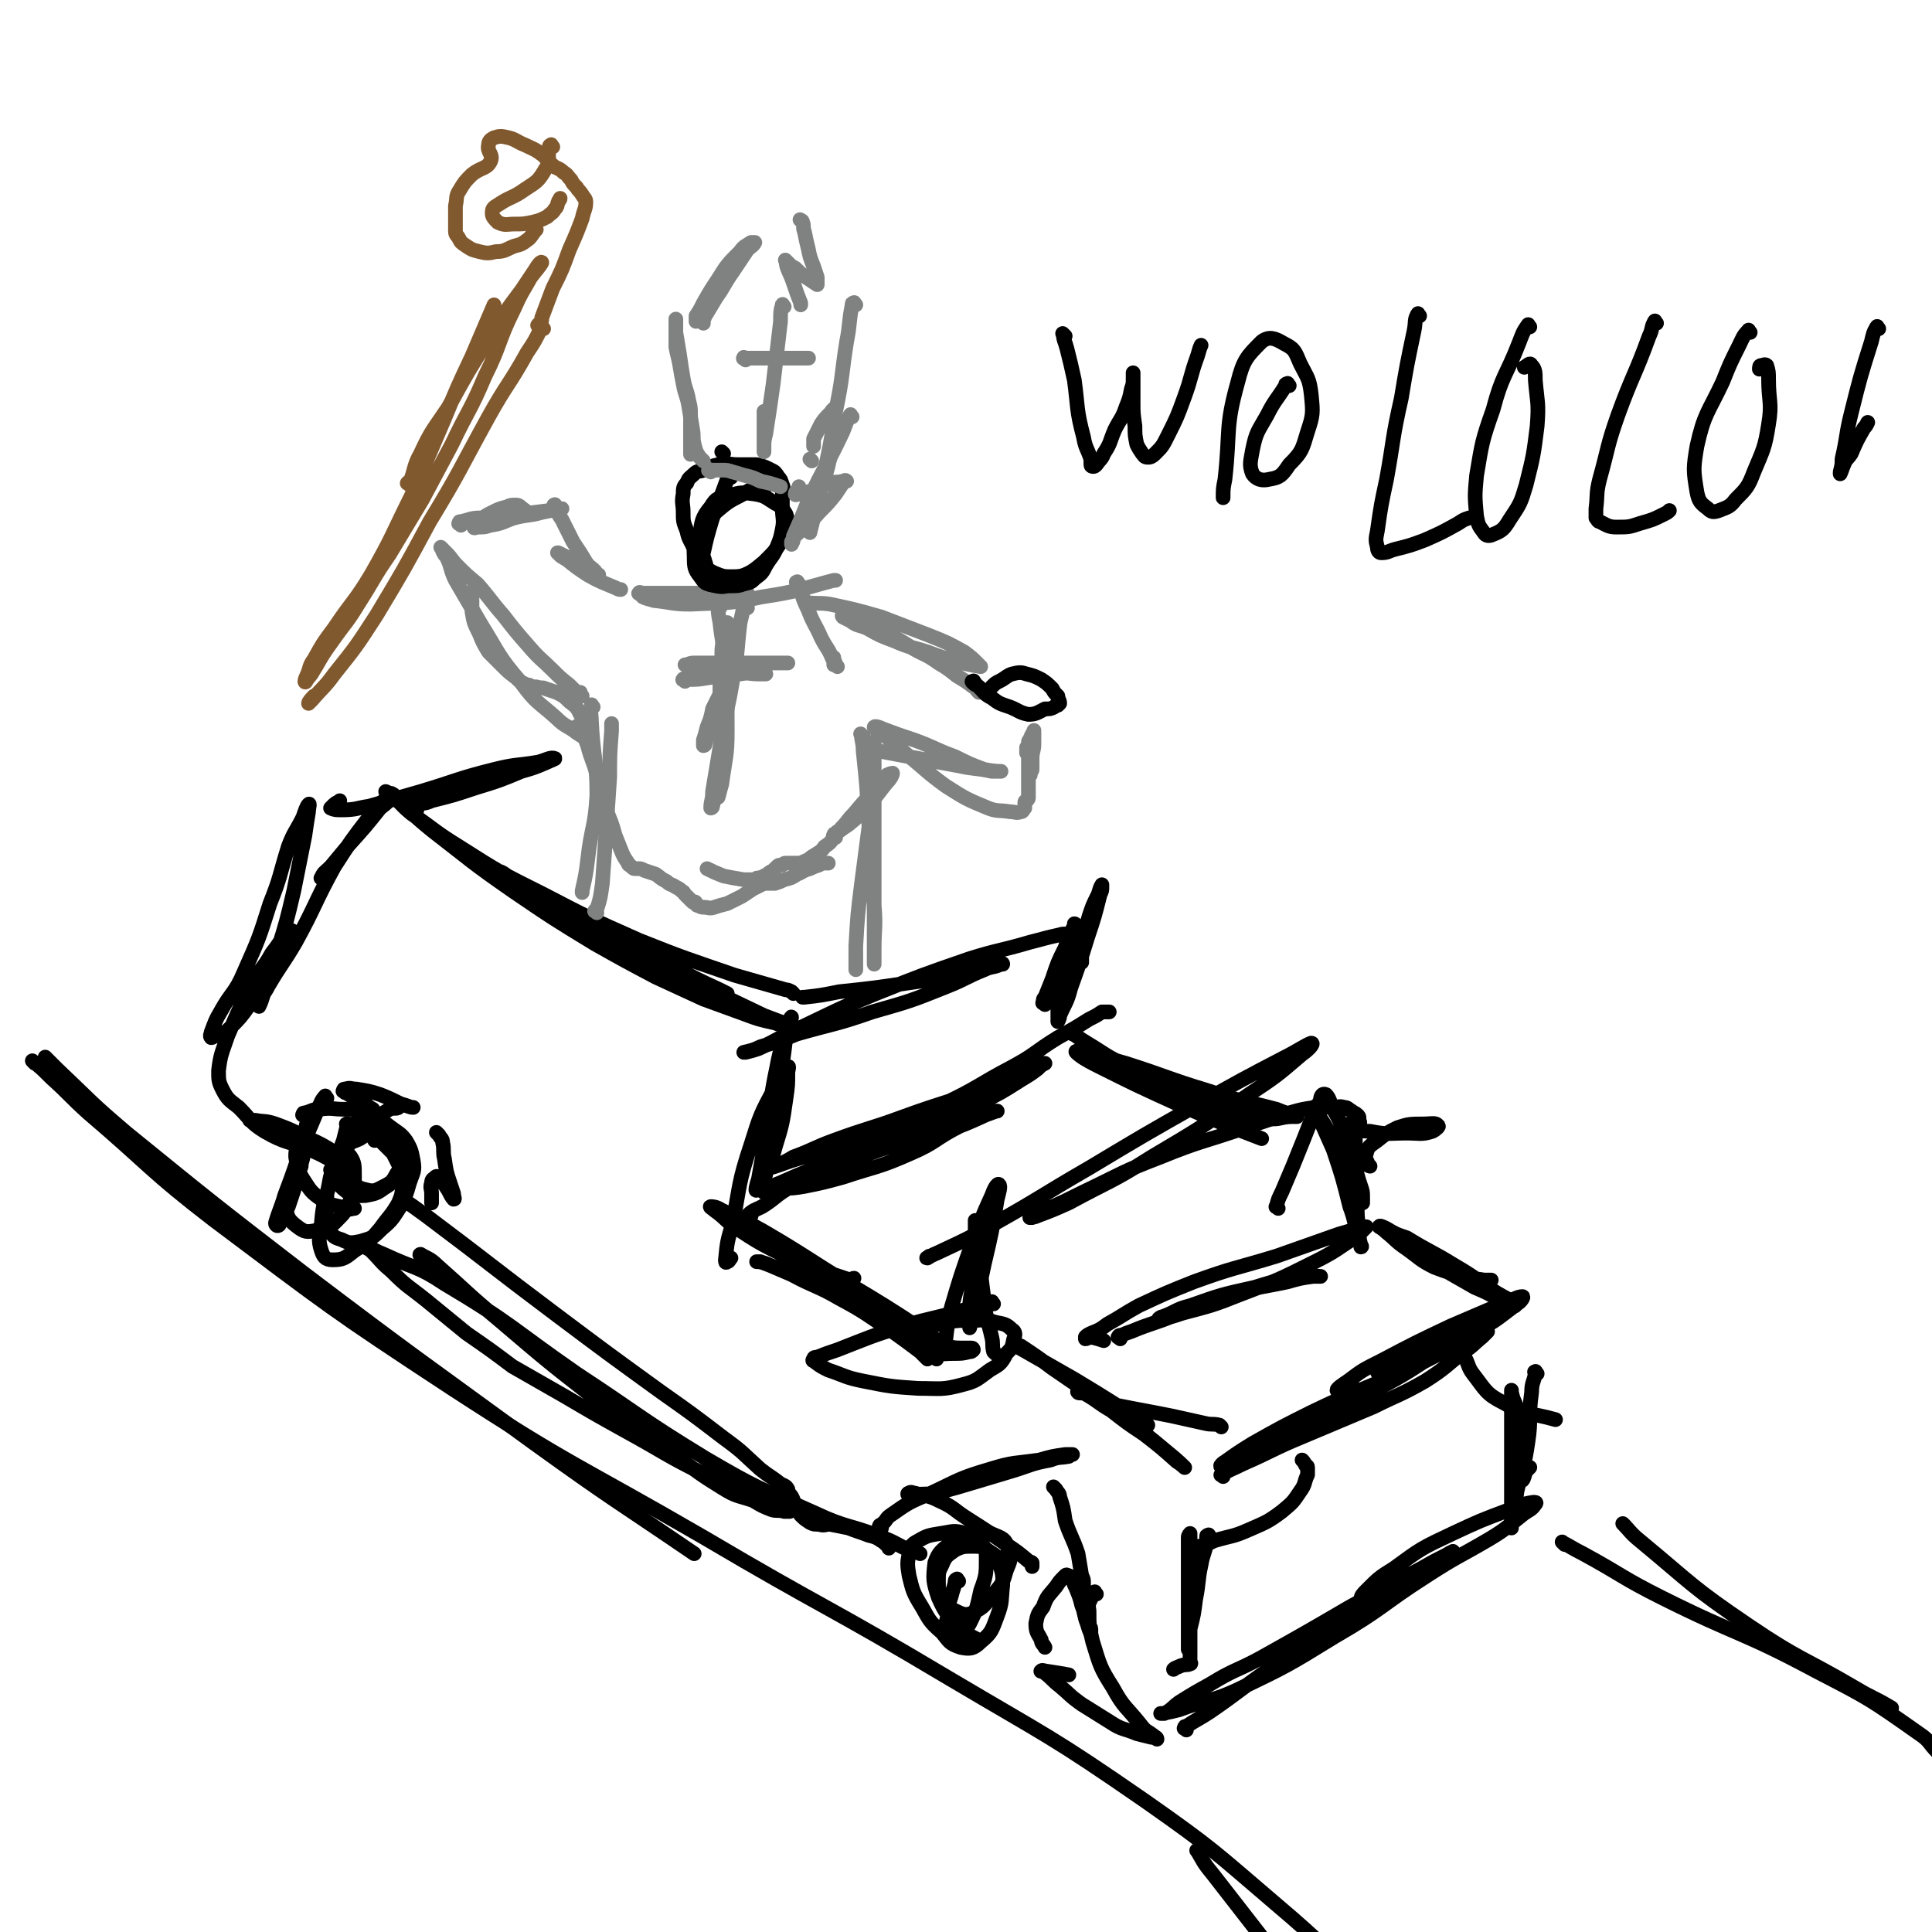 <svg viewBox='0 0 1052 1052' version='1.1' xmlns='http://www.w3.org/2000/svg' xmlns:xlink='http://www.w3.org/1999/xlink'><g fill='none' stroke='rgb(0,0,0)' stroke-width='8' stroke-linecap='round' stroke-linejoin='round'><path d='M190,613c-1,-1 -1,-2 -1,-1 -1,0 0,0 0,1 -1,4 -1,4 -2,8 -4,11 -4,10 -7,22 -3,11 -4,11 -5,23 -1,7 -2,9 0,15 1,3 2,5 6,5 6,0 7,-1 12,-5 8,-5 8,-5 14,-12 5,-7 6,-7 10,-14 2,-5 2,-5 2,-11 0,-4 0,-4 -1,-8 -2,-4 -2,-4 -4,-8 -3,-3 -3,-3 -6,-6 -3,-2 -3,-3 -6,-4 -3,0 -3,0 -6,2 -4,2 -4,1 -7,4 -4,5 -5,5 -7,11 -3,7 -2,7 -4,15 0,6 -1,7 0,13 0,4 0,5 2,8 2,3 3,3 6,4 4,2 5,2 10,1 7,-2 7,-2 12,-7 6,-5 6,-6 10,-12 3,-6 3,-6 5,-13 2,-6 3,-6 2,-12 -1,-5 -1,-6 -4,-11 -3,-4 -4,-4 -8,-7 -4,-3 -5,-4 -9,-5 -4,-1 -4,-1 -7,0 -3,1 -3,2 -5,5 -3,5 -3,5 -4,11 -1,5 -1,5 0,10 1,5 2,5 5,9 2,3 3,3 7,4 4,1 5,0 9,-2 4,-2 5,-3 8,-7 3,-3 3,-4 4,-9 0,-3 0,-4 -2,-7 -2,-3 -2,-3 -5,-5 -3,-1 -4,-1 -7,-1 -3,0 -4,-1 -5,0 0,1 1,2 2,4 0,0 0,0 0,0 '/><path d='M522,861c-1,-1 -1,-2 -1,-1 -1,0 -1,1 -1,2 -1,4 -1,3 -2,7 -2,6 -2,6 -2,11 -1,5 -2,5 -1,9 1,2 2,4 4,3 5,-1 6,-3 9,-8 4,-8 4,-9 6,-18 3,-8 3,-9 3,-17 0,-4 0,-5 -2,-8 -3,-4 -4,-5 -9,-6 -7,-2 -7,-1 -14,0 -6,1 -7,1 -12,4 -4,2 -4,3 -5,7 -1,5 -1,6 0,12 2,8 2,9 7,17 4,7 4,8 11,14 4,5 4,6 10,8 5,1 7,1 11,-3 6,-5 6,-6 9,-14 3,-8 2,-8 3,-17 0,-6 0,-6 -2,-12 -1,-4 -2,-4 -5,-6 -4,-3 -5,-3 -9,-3 -5,0 -6,0 -10,2 -4,3 -5,3 -7,8 -2,4 -2,4 -2,9 0,5 0,6 2,10 2,4 3,4 7,6 4,2 6,3 10,1 6,-3 6,-4 11,-10 5,-6 5,-6 7,-13 2,-5 3,-6 1,-11 -1,-5 -2,-6 -7,-8 -5,-2 -6,-3 -12,-2 -6,1 -7,2 -12,6 -5,4 -7,5 -9,11 -1,9 -1,10 2,19 4,9 5,9 11,16 5,5 8,5 12,8 '/><path d='M218,602c-1,-1 -1,-2 -1,-1 -1,0 1,1 0,2 -1,1 -3,0 -5,1 -6,4 -7,3 -12,8 -7,7 -8,7 -13,14 -3,6 -4,8 -3,14 0,5 1,6 5,9 4,3 5,2 10,2 5,-1 6,-1 10,-4 5,-3 4,-3 7,-8 2,-3 3,-3 3,-7 0,-3 0,-4 -2,-7 -3,-4 -3,-4 -7,-6 -4,-2 -4,-2 -8,-2 -4,-1 -4,-1 -7,-1 -2,0 -3,0 -5,2 -2,4 -1,5 -1,9 0,5 0,5 1,9 1,3 2,3 3,5 '/><path d='M169,611c-1,-1 -1,-2 -1,-1 -2,3 -1,4 -2,8 -5,17 -5,17 -11,33 -2,7 -3,8 -5,15 0,1 1,2 2,1 2,-4 2,-5 5,-10 2,-6 2,-6 4,-12 2,-5 1,-5 3,-10 0,-3 1,-3 1,-6 1,-3 1,-3 1,-5 0,-1 0,-2 0,-2 0,-1 -1,0 -1,0 -2,1 -2,1 -3,3 -1,2 -1,2 -1,5 1,6 1,7 4,12 4,6 4,7 10,11 6,4 7,3 14,5 2,1 2,0 4,0 '/><path d='M178,598c-1,-1 -1,-2 -1,-1 -2,2 -2,3 -4,7 -6,15 -7,15 -12,31 -3,11 -5,12 -5,23 0,5 2,7 6,10 4,3 5,3 10,2 6,-1 7,-1 11,-5 5,-5 5,-5 8,-12 2,-6 2,-7 2,-14 0,-4 0,-6 -2,-9 -1,-2 -4,-2 -6,-1 -3,2 -2,4 -5,8 0,0 0,0 0,0 '/><path d='M166,608c-1,-1 -2,-1 -1,-1 0,-1 0,-1 1,-1 4,-1 4,-2 8,-2 7,-1 7,0 13,0 5,0 5,0 10,0 2,0 2,0 4,0 1,0 2,0 2,0 0,0 -2,-1 -3,-2 -3,-1 -3,-1 -6,-3 -2,-2 -2,-2 -4,-3 -1,-1 -1,-1 -2,-1 -1,-1 -2,-1 -1,-1 0,-1 0,-1 1,-1 3,-1 3,0 6,0 6,1 7,1 13,3 5,2 5,2 11,5 4,1 5,2 7,2 '/><path d='M239,618c-1,-1 -2,-2 -1,-1 0,0 0,0 1,1 1,2 2,2 2,4 1,4 0,5 1,9 1,7 1,7 3,13 1,3 1,3 2,6 0,2 1,3 0,3 -1,-1 -2,-3 -3,-5 -2,-3 -2,-3 -3,-5 -1,-1 -1,-2 -2,-2 -1,0 -1,-1 -2,0 -1,1 -2,1 -2,3 -1,3 0,3 0,6 0,2 0,2 0,4 0,1 0,1 0,1 '/><path d='M235,689c-1,-1 -1,-1 -1,-1 -1,-1 -1,0 -1,0 -1,-1 -2,-1 -3,-3 -1,-1 -2,-2 -1,-2 3,2 5,2 9,6 17,15 16,15 34,30 27,23 27,23 54,44 21,16 21,15 42,30 13,9 12,9 25,17 8,5 8,4 17,7 5,3 5,3 10,5 3,1 4,0 7,1 1,0 3,0 3,0 -6,-3 -8,-3 -16,-7 -16,-7 -16,-6 -32,-14 -20,-10 -20,-11 -40,-22 -18,-10 -18,-10 -35,-20 -14,-8 -14,-8 -28,-16 -12,-9 -12,-9 -25,-18 -11,-9 -11,-9 -22,-18 -10,-8 -10,-7 -19,-16 -6,-5 -5,-5 -11,-11 -1,-1 -2,-1 -3,-2 0,-1 0,0 1,0 5,2 4,2 9,4 17,8 18,6 33,16 37,22 36,24 72,49 35,23 34,24 70,46 29,17 29,16 60,30 17,8 18,6 36,13 8,3 8,4 15,7 3,1 4,1 6,2 '/><path d='M220,654c-1,-1 -2,-2 -1,-1 5,3 6,4 13,9 36,27 35,27 71,54 28,21 28,21 57,42 17,12 17,12 34,25 11,8 10,8 20,17 5,4 6,4 11,8 2,1 3,1 4,3 0,0 -1,0 0,1 1,2 2,2 3,5 2,4 1,4 4,8 2,2 2,2 5,4 2,1 2,1 5,1 3,1 3,0 6,0 5,1 5,1 10,2 5,2 6,2 11,4 4,1 4,1 7,3 2,1 2,2 4,3 0,0 0,0 0,0 0,0 0,1 0,1 '/><path d='M480,832c-1,-1 -2,-1 -1,-1 0,-1 0,0 1,-1 3,-2 2,-3 5,-5 10,-7 10,-7 22,-12 15,-7 15,-8 32,-13 13,-4 13,-3 27,-5 7,-2 7,-2 14,-3 2,0 3,0 4,0 0,0 -1,0 -2,1 -5,1 -5,0 -10,2 -11,2 -11,3 -21,6 -10,3 -10,3 -20,6 -10,3 -10,3 -21,6 -6,1 -6,0 -12,1 -1,0 -1,0 -3,0 0,0 0,0 0,0 -1,0 -1,-1 0,-1 1,-1 2,0 3,0 7,2 7,1 13,4 9,4 8,5 16,10 11,7 11,7 21,14 6,4 6,4 12,9 1,1 1,0 2,1 0,1 0,1 0,2 '/><path d='M575,811c-1,-1 -2,-2 -1,-1 0,0 0,0 1,1 1,2 2,2 2,4 2,6 2,6 3,13 3,9 4,9 7,18 1,6 1,6 2,12 1,2 1,2 1,4 0,1 0,1 0,2 0,3 1,3 1,5 1,4 0,4 1,9 0,3 0,3 1,6 0,2 1,2 1,3 0,1 0,1 0,2 0,0 0,1 0,0 -1,-1 -1,-2 -2,-5 -2,-5 -1,-5 -3,-10 -1,-4 -1,-4 -3,-9 -1,-2 -1,-2 -2,-5 -1,-1 -1,-1 -2,-2 -1,0 -1,-1 -2,0 -3,3 -3,3 -5,6 -4,5 -5,5 -7,11 -3,4 -3,4 -4,9 0,5 1,5 3,9 0,2 1,2 2,4 '/><path d='M597,868c-1,-1 -1,-2 -1,-1 -1,0 -1,0 -1,1 -1,4 -3,4 -2,9 0,8 0,9 2,17 4,13 4,14 11,25 6,11 7,10 15,20 3,4 3,3 7,6 1,1 2,1 2,2 0,0 -1,-1 -3,-1 -4,-1 -4,-1 -8,-2 -7,-3 -8,-2 -14,-6 -8,-5 -8,-5 -16,-10 -7,-5 -6,-5 -12,-10 -4,-3 -4,-4 -8,-7 -1,-1 -3,-1 -2,-1 0,-1 2,0 3,0 6,1 7,1 12,2 '/><path d='M646,942c-1,-1 -2,-1 -1,-1 0,-1 0,-1 1,-1 6,-4 7,-4 13,-8 16,-11 16,-12 32,-23 19,-13 19,-13 38,-26 17,-11 17,-11 34,-21 9,-6 9,-6 19,-11 4,-3 5,-2 9,-5 1,0 0,-2 0,-1 -1,0 -2,1 -4,2 -6,3 -6,3 -13,7 -19,10 -19,10 -39,21 -24,14 -24,14 -49,28 -13,7 -14,6 -27,14 -9,5 -9,5 -17,10 -4,3 -4,4 -8,6 -1,0 -2,0 -2,0 0,0 0,0 1,0 5,-1 5,-1 9,-2 16,-6 17,-4 32,-11 27,-13 27,-13 53,-29 26,-15 25,-17 50,-33 17,-11 17,-10 34,-20 10,-6 10,-7 19,-14 3,-2 4,-2 6,-5 1,-1 0,-1 -1,-1 -7,1 -7,2 -13,4 -16,6 -16,6 -31,13 -17,8 -17,8 -32,19 -8,5 -8,5 -15,12 -2,2 -3,3 -3,5 0,0 1,-1 2,-1 0,0 0,0 0,0 '/><path d='M666,804c-1,-1 -2,-1 -1,-1 5,-3 6,-3 12,-6 16,-7 16,-8 33,-15 19,-8 19,-8 38,-16 14,-7 14,-6 28,-14 11,-7 11,-8 21,-16 5,-3 5,-4 10,-8 1,-1 3,-3 3,-3 -2,0 -4,1 -8,3 -19,9 -19,10 -38,19 -25,11 -25,10 -50,22 -16,8 -16,8 -32,17 -8,5 -8,5 -15,10 -2,1 -3,3 -2,2 1,0 2,-1 5,-2 12,-6 12,-5 25,-11 23,-11 24,-11 46,-24 23,-12 23,-12 44,-26 13,-8 12,-9 24,-18 3,-2 4,-3 6,-4 1,0 -1,1 -2,1 -7,3 -7,3 -14,6 -12,5 -12,5 -24,12 -11,5 -12,5 -22,11 -2,2 -3,3 -3,4 0,1 1,0 2,0 7,-2 7,-3 14,-5 17,-7 17,-6 33,-15 15,-7 15,-8 27,-17 2,-1 4,-4 3,-4 -3,0 -5,2 -11,4 -14,6 -14,6 -28,12 -19,9 -19,9 -38,19 -10,5 -10,5 -18,11 -3,2 -6,4 -6,5 0,1 3,-1 5,-2 2,-1 1,-1 3,-2 '/><path d='M659,837c-1,-1 -1,-2 -1,-1 -1,0 -1,0 -1,1 0,1 0,2 0,3 -1,6 -2,6 -3,12 -2,9 -1,9 -3,19 -1,8 -1,8 -3,16 -1,4 -1,4 -1,8 0,1 0,4 0,3 0,-1 0,-4 0,-8 0,-8 0,-8 0,-16 0,-9 0,-9 0,-18 0,-6 0,-6 0,-13 0,-3 0,-3 0,-6 0,-1 1,-2 1,-2 0,0 0,1 0,2 0,6 0,6 0,12 0,12 0,12 0,25 0,11 0,11 0,23 0,4 0,4 0,8 0,0 1,1 0,1 -2,1 -2,0 -5,1 -2,1 -3,1 -4,2 '/><path d='M837,748c-1,-1 -1,-2 -1,-1 -1,0 0,0 0,1 -1,5 -2,5 -2,10 -2,14 0,14 -2,27 -2,14 -3,14 -6,27 -1,8 -1,8 -3,15 0,2 0,2 0,3 0,1 0,2 0,2 0,-2 0,-3 0,-5 0,-7 0,-7 0,-14 0,-11 0,-11 0,-21 0,-9 0,-9 0,-18 0,-7 0,-7 0,-13 0,-2 0,-3 0,-4 0,0 0,0 0,1 1,5 2,5 3,9 2,7 2,7 3,14 1,6 0,6 0,12 0,4 0,4 0,8 0,1 0,1 0,3 0,1 0,2 0,2 1,-1 1,-3 2,-5 1,-1 1,-1 2,-2 '/><path d='M665,777c-1,-1 -1,-1 -1,-1 -4,-1 -4,0 -8,-1 -9,-2 -9,-2 -18,-4 -15,-3 -16,-3 -31,-6 -7,-2 -7,-2 -13,-5 -3,-1 -3,-1 -6,-2 0,-1 -2,0 -1,0 0,1 2,0 4,1 7,4 7,5 14,9 9,7 9,7 18,13 9,7 9,7 18,15 2,1 5,4 4,3 -1,-1 -4,-4 -9,-8 -12,-10 -12,-10 -25,-20 -19,-13 -19,-13 -38,-26 -8,-6 -8,-6 -17,-12 -2,-1 -4,-1 -4,-1 0,0 3,2 5,3 14,8 14,8 28,16 20,12 21,13 40,25 '/><path d='M783,689c-1,-1 -2,-1 -1,-1 0,-1 0,0 1,0 3,2 3,3 6,5 7,4 7,4 14,8 7,3 7,3 14,7 4,1 4,2 8,3 0,0 0,-1 0,-1 -4,-3 -5,-3 -10,-6 -11,-7 -11,-8 -23,-15 -13,-8 -13,-7 -26,-15 -6,-2 -6,-2 -11,-5 -2,-1 -4,-2 -4,-1 0,0 2,1 4,3 5,4 5,5 11,9 7,5 7,6 15,10 8,3 8,3 16,5 6,2 6,1 11,2 2,0 2,0 4,0 '/><path d='M610,729c-1,-1 -2,-1 -1,-1 0,-1 1,-1 2,-1 2,-1 2,-1 5,-2 12,-5 12,-4 24,-9 16,-6 16,-7 32,-11 15,-5 15,-4 29,-7 7,-2 7,-2 14,-3 2,0 5,0 4,0 -2,0 -5,-1 -10,0 -13,2 -13,2 -26,6 -18,4 -18,4 -35,10 -8,2 -7,3 -15,6 -1,0 -2,1 -2,1 0,0 1,0 2,0 5,-1 5,-1 11,-3 15,-4 16,-4 31,-10 21,-8 21,-8 41,-18 12,-6 12,-7 23,-14 2,-2 3,-3 5,-5 0,0 -1,0 -2,0 -6,2 -6,2 -13,4 -17,6 -17,6 -34,12 -23,7 -23,6 -45,14 -15,6 -15,6 -30,13 -9,5 -8,5 -17,10 -4,3 -4,3 -9,5 -2,1 -2,1 -3,2 0,0 0,0 0,1 1,0 2,-1 3,-1 4,1 4,1 7,2 '/><path d='M542,737c-1,-1 -1,-1 -1,-1 -1,-4 0,-4 -1,-8 -2,-9 -3,-9 -4,-19 -2,-15 -2,-15 -3,-31 -1,-7 -1,-7 -2,-13 0,0 0,-1 0,0 0,2 0,2 0,5 0,8 0,8 0,15 -1,9 -1,9 -2,18 -1,6 -1,6 -1,12 0,3 0,3 0,6 0,1 0,2 0,2 1,-3 1,-4 2,-7 3,-14 3,-14 6,-28 4,-17 4,-17 7,-35 1,-4 2,-7 1,-8 -1,-1 -3,3 -4,6 -6,13 -6,14 -11,27 -6,17 -6,17 -11,34 -2,8 -2,9 -3,17 0,3 1,3 2,5 '/><path d='M696,658c-1,-1 -2,-1 -1,-1 1,-4 1,-4 3,-8 6,-14 6,-14 12,-29 4,-10 4,-11 9,-21 0,-2 1,-4 3,-3 2,2 2,4 4,8 4,7 4,7 6,15 3,8 3,8 6,15 1,6 1,6 3,12 1,3 1,3 1,6 0,1 0,3 0,3 -2,-5 -3,-7 -6,-13 -4,-8 -3,-8 -8,-16 -3,-7 -3,-7 -7,-14 -2,-3 -2,-3 -4,-7 0,-1 -2,-3 -1,-2 0,0 1,2 2,5 4,9 4,9 8,18 5,15 5,15 9,31 3,8 2,8 5,17 0,3 1,4 1,5 1,0 0,-1 0,-1 -1,-4 -1,-4 -1,-8 -1,-8 -1,-8 -1,-16 -1,-8 -1,-8 -1,-17 0,-6 0,-6 0,-12 0,-4 0,-4 0,-7 0,-2 1,-2 1,-4 0,0 0,0 0,0 0,-1 0,-1 0,-1 0,-1 1,-1 1,-1 1,-1 0,-1 0,-2 0,-1 0,-1 0,-1 0,-1 0,-1 -1,-2 -1,-1 -2,-1 -3,-2 -2,-1 -2,-2 -4,-2 -3,-1 -3,0 -6,0 -5,0 -5,-1 -10,0 -7,1 -7,1 -14,3 -12,4 -12,4 -24,8 -23,8 -24,7 -46,16 -21,8 -21,9 -42,19 -10,5 -10,5 -21,10 -3,2 -3,2 -7,4 -1,0 -2,0 -1,0 0,0 2,0 4,-1 8,-3 8,-3 17,-7 22,-12 23,-11 45,-25 27,-16 27,-16 53,-34 15,-10 15,-10 29,-22 3,-2 7,-6 5,-6 -3,1 -7,4 -15,8 -23,12 -23,12 -46,25 -30,17 -30,17 -60,35 -26,15 -26,16 -51,30 -14,8 -14,8 -29,15 -4,2 -5,2 -8,4 -1,0 0,0 1,-1 0,0 0,0 0,0 '/><path d='M505,740c-1,-1 -1,-1 -1,-1 -1,-1 -1,-1 -1,-1 -1,-1 -1,-1 -2,-2 -8,-6 -8,-6 -15,-11 -14,-9 -14,-10 -29,-18 -12,-7 -13,-6 -26,-13 -7,-3 -7,-3 -14,-6 -3,-1 -4,-1 -5,-1 0,0 1,0 2,0 8,3 8,3 16,6 16,6 16,6 33,13 14,6 13,6 27,13 9,5 8,6 17,11 4,2 4,1 8,3 1,0 2,1 2,1 0,0 -1,0 -2,-1 -6,-4 -6,-4 -13,-9 -20,-13 -20,-13 -40,-25 -23,-14 -23,-15 -47,-29 -11,-6 -11,-6 -22,-11 -3,-2 -5,-2 -6,-2 -1,0 1,1 2,2 7,5 6,6 14,11 15,10 16,9 32,18 16,10 17,10 33,19 9,5 9,6 18,11 5,3 5,2 10,5 1,1 2,2 3,2 0,0 0,-1 -1,-1 -4,-2 -4,-1 -8,-4 -10,-6 -10,-6 -20,-12 -14,-9 -14,-9 -28,-17 -7,-5 -7,-5 -14,-10 -2,-1 -3,-2 -3,-2 -1,0 1,1 2,2 5,3 5,3 10,5 7,4 7,4 14,7 6,2 6,2 12,4 1,0 1,-1 2,-1 '/><path d='M409,662c-1,-1 -2,-1 -1,-1 2,-2 3,-2 7,-4 8,-5 7,-6 16,-11 19,-9 19,-10 40,-17 21,-8 22,-6 44,-13 11,-4 11,-4 22,-9 3,-1 5,-2 6,-2 0,0 -2,0 -4,1 -8,3 -9,3 -16,7 -14,7 -13,9 -27,15 -18,8 -19,7 -37,13 -11,3 -11,3 -21,5 -6,1 -6,1 -13,1 -2,0 -2,0 -5,0 0,0 -1,0 -1,0 2,-1 3,-2 6,-3 9,-4 9,-4 19,-8 22,-9 22,-8 44,-16 23,-9 23,-9 45,-19 12,-6 12,-6 23,-13 5,-3 5,-3 9,-6 2,-2 2,-2 4,-3 0,0 -1,0 -1,0 -4,2 -3,2 -7,4 -12,5 -12,5 -25,10 -22,8 -22,7 -44,15 -19,7 -19,6 -38,13 -11,4 -11,5 -22,9 -5,3 -5,3 -11,5 -1,1 -3,1 -2,1 4,-1 6,-2 12,-4 16,-5 16,-4 32,-9 26,-10 26,-10 51,-22 19,-9 18,-10 37,-20 13,-7 12,-8 25,-16 9,-5 9,-5 17,-10 4,-2 4,-2 7,-4 1,0 1,0 2,0 1,0 1,0 2,0 '/><path d='M584,563c-1,-1 -2,-2 -1,-1 3,2 4,3 9,6 10,6 10,7 21,12 21,11 20,13 43,21 16,6 17,6 34,8 7,1 7,-1 14,-1 1,0 3,0 2,0 -3,-1 -6,-2 -11,-4 -19,-5 -19,-4 -37,-10 -23,-7 -23,-8 -45,-15 -11,-3 -11,-4 -22,-6 -3,-1 -6,-1 -5,0 2,2 5,4 11,7 22,11 22,11 44,21 23,10 25,11 46,19 '/><path d='M417,650c-1,-1 -2,-1 -1,-1 0,-5 0,-5 1,-10 1,-11 1,-11 3,-22 3,-19 3,-19 6,-38 2,-12 1,-12 4,-23 0,-1 1,-3 1,-2 0,1 -1,3 -2,6 -3,10 -4,10 -6,21 -4,19 -3,19 -6,38 -2,12 -2,12 -4,23 -1,3 -2,7 -1,6 1,0 2,-3 4,-7 3,-8 4,-8 6,-16 4,-13 4,-13 6,-27 1,-7 1,-7 1,-14 0,-1 1,-4 0,-3 -3,3 -5,5 -7,11 -8,15 -8,15 -13,31 -7,21 -6,22 -10,43 -3,10 -3,10 -4,20 0,1 0,2 1,1 1,0 1,-1 2,-2 '/><path d='M569,547c-1,-1 -2,-1 -1,-1 0,-2 0,-2 1,-3 2,-5 2,-5 4,-10 3,-9 3,-9 7,-17 2,-6 2,-6 5,-12 0,0 1,-1 0,-1 0,4 -1,5 -2,11 -2,9 -2,9 -4,18 -2,7 -2,7 -3,14 0,4 0,4 0,8 0,1 0,3 0,2 0,0 1,-1 1,-3 3,-7 4,-7 6,-15 5,-14 5,-14 9,-27 4,-12 4,-12 7,-24 1,-2 1,-2 1,-4 0,-1 0,-2 0,-1 -1,1 -1,2 -2,5 -3,6 -3,6 -5,12 -2,7 -2,7 -4,14 0,4 0,4 0,9 0,1 0,2 0,2 0,0 0,0 0,-1 0,-3 0,-3 0,-5 0,-3 1,-3 0,-5 0,-2 -1,-2 -2,-3 -1,-1 -2,-1 -3,-1 -4,0 -4,-1 -7,0 -9,2 -8,2 -16,4 -17,5 -17,4 -33,9 -26,9 -26,9 -51,19 -22,9 -21,9 -42,19 -11,5 -11,6 -22,11 -3,1 -3,1 -7,2 0,0 -1,0 -1,0 4,-1 5,-1 9,-3 10,-3 10,-3 20,-7 21,-6 21,-5 41,-12 21,-6 21,-6 41,-14 10,-4 10,-5 20,-9 4,-2 5,-1 9,-3 0,0 1,-1 1,0 -1,0 -2,0 -5,1 -7,2 -8,2 -15,3 -15,3 -15,4 -30,6 -20,3 -20,3 -39,5 -10,2 -10,2 -19,3 0,0 0,0 -1,0 '/><path d='M432,541c-1,-1 -1,-1 -1,-1 -2,-1 -2,-1 -3,-1 -14,-4 -14,-4 -28,-8 -26,-9 -27,-9 -52,-19 -27,-12 -27,-12 -52,-25 -24,-12 -24,-12 -46,-26 -13,-8 -13,-9 -26,-18 -6,-5 -6,-6 -11,-11 -1,0 -3,-1 -3,-1 1,1 2,2 4,3 11,9 10,9 21,18 22,17 21,17 44,33 22,15 22,15 45,29 16,9 16,9 33,18 13,6 13,6 26,12 11,4 11,4 22,8 8,3 8,3 17,5 5,2 5,1 10,3 1,1 2,2 3,2 0,-1 -2,-2 -3,-3 -8,-3 -8,-3 -16,-6 -21,-10 -21,-10 -41,-20 -26,-14 -26,-14 -51,-28 -16,-9 -16,-9 -32,-19 -8,-4 -8,-4 -16,-9 -2,-1 -4,-3 -3,-2 1,0 3,2 6,4 18,9 18,9 36,18 26,15 26,15 51,29 13,7 13,7 26,13 2,1 2,1 4,2 '/><path d='M176,479c-1,-1 -2,-1 -1,-1 1,-3 2,-3 5,-6 5,-6 5,-6 10,-12 9,-10 9,-10 17,-20 4,-3 6,-5 7,-7 1,-1 -2,0 -3,1 -5,5 -6,5 -10,11 -10,13 -10,13 -19,27 -11,20 -10,21 -21,41 -7,12 -8,12 -15,24 -2,4 -3,4 -5,9 0,1 0,2 0,2 2,-4 2,-6 4,-11 3,-9 3,-9 6,-19 5,-16 5,-16 9,-33 3,-15 3,-15 6,-30 1,-7 1,-7 2,-13 0,-2 1,-5 0,-4 -1,1 -2,4 -3,7 -4,8 -5,8 -8,16 -5,16 -4,16 -10,31 -6,19 -6,19 -14,37 -5,12 -7,11 -13,22 -3,5 -3,6 -5,11 0,1 -1,2 0,3 1,0 2,-1 3,-2 4,-1 4,0 7,-3 6,-6 6,-6 11,-13 7,-7 7,-7 13,-15 5,-9 4,-9 8,-19 1,-3 3,-4 2,-6 0,-1 -2,0 -3,1 -4,5 -4,6 -8,11 -5,9 -6,8 -11,17 -7,14 -7,14 -13,28 -3,9 -4,10 -5,19 0,5 0,6 2,10 3,6 4,6 9,10 7,7 6,8 14,13 12,7 13,5 27,11 7,3 7,4 15,7 3,1 4,0 6,1 1,0 0,2 0,2 0,0 0,-1 -1,-2 -4,-4 -4,-4 -8,-7 -8,-5 -8,-5 -17,-9 -8,-4 -8,-4 -16,-7 -6,-2 -6,-1 -11,-2 -2,0 -3,0 -3,0 0,0 2,1 3,1 '/><path d='M227,441c-1,-1 -1,-1 -1,-1 -1,-1 -1,-2 0,-2 4,-1 5,0 9,-2 12,-3 12,-3 24,-7 13,-4 13,-4 25,-9 7,-2 7,-2 14,-5 2,-1 5,-2 4,-2 -2,-1 -5,1 -9,2 -12,2 -12,1 -24,4 -20,5 -20,6 -40,12 -14,4 -14,4 -28,8 -7,1 -7,2 -15,2 -3,0 -4,0 -6,-1 0,0 1,-1 2,-2 1,-1 2,-1 3,-2 '/><path d='M541,710c-1,-1 -1,-2 -1,-1 -7,1 -7,2 -14,4 -17,5 -17,4 -34,9 -19,6 -18,6 -36,13 -6,2 -6,2 -11,4 -1,0 -2,0 -2,1 -1,1 0,1 0,1 4,3 4,3 8,5 9,3 9,4 19,6 15,3 15,3 30,4 12,0 13,1 24,-2 8,-2 8,-3 15,-8 5,-3 6,-3 9,-9 3,-3 3,-3 4,-8 1,-2 1,-4 -1,-5 -3,-3 -4,-3 -9,-4 -6,-2 -7,-1 -13,-1 -9,0 -9,0 -17,2 -6,1 -6,2 -11,5 -2,1 -3,1 -4,3 0,1 0,1 1,2 4,3 4,4 9,5 6,2 6,1 12,1 5,0 5,0 9,-1 1,0 1,0 2,-1 0,0 0,-1 -1,-1 -3,0 -3,0 -6,0 -5,0 -5,-1 -9,0 -3,0 -4,0 -6,2 0,1 1,2 2,4 0,0 0,0 0,0 '/><path d='M736,613c-1,-1 -1,-2 -1,-1 -1,0 -1,1 0,1 5,2 5,3 11,3 10,2 10,1 20,1 7,0 8,1 14,-1 2,-1 4,-3 3,-3 -1,-2 -4,-1 -8,-1 -7,0 -8,0 -14,2 -6,3 -6,3 -11,7 -4,3 -5,3 -6,7 -1,3 0,3 1,6 0,1 1,1 1,1 '/><path d='M26,577c-1,-1 -2,-2 -1,-1 2,2 3,3 6,6 19,18 18,18 38,35 48,39 48,39 96,76 62,47 63,47 126,93 43,31 43,30 87,60 '/><path d='M19,579c-1,-1 -2,-2 -1,-1 4,3 5,4 10,9 10,9 10,10 20,19 34,29 33,31 68,58 64,48 63,48 130,92 66,43 68,41 137,81 66,39 67,37 134,77 54,32 55,31 107,67 37,26 37,27 71,56 26,22 25,23 50,46 17,16 17,17 34,33 4,4 4,3 8,7 '/><path d='M653,1009c-1,-1 -2,-2 -1,-1 3,5 3,6 8,12 21,27 21,27 42,54 '/><path d='M852,841c-1,-1 -2,-2 -1,-1 4,2 5,3 11,6 22,12 21,13 43,24 42,21 43,18 84,40 29,15 29,15 56,34 6,4 5,5 10,10 '/><path d='M885,831c-1,-1 -2,-2 -1,-1 3,3 4,5 9,9 29,24 28,25 59,46 28,19 29,17 58,34 10,6 10,5 20,11 '/><path d='M652,844c-1,-1 -2,-1 -1,-1 0,-1 1,-1 2,-1 4,-1 4,-1 8,-3 10,-3 10,-2 19,-6 9,-4 10,-4 18,-10 6,-5 6,-5 10,-11 3,-4 2,-5 4,-9 0,-2 0,-2 0,-4 0,-1 -1,-1 -1,-1 -1,-2 -1,-2 -2,-3 0,0 0,0 0,0 '/><path d='M797,738c-1,-1 -2,-2 -1,-1 0,0 0,0 1,1 3,5 2,6 5,10 7,9 7,11 17,16 12,7 14,5 28,9 '/></g>
<g fill='none' stroke='rgb(128,130,130)' stroke-width='8' stroke-linecap='round' stroke-linejoin='round'><path d='M325,497c-1,-1 -2,-1 -1,-1 0,-1 1,0 1,-1 2,-6 2,-7 3,-14 1,-14 1,-14 2,-28 1,-15 1,-15 2,-30 0,-12 0,-12 1,-25 0,-2 0,-2 0,-4 '/><path d='M323,385c-1,-1 -1,-2 -1,-1 -1,3 0,4 0,8 1,21 3,21 3,41 -1,18 -3,17 -5,35 -1,8 -1,8 -3,17 0,0 0,0 0,1 '/><path d='M470,401c-1,-1 -2,-2 -1,-1 0,3 1,4 1,9 2,19 2,19 3,39 2,22 2,22 3,45 1,12 0,12 0,24 0,3 0,3 0,7 0,0 0,1 0,1 0,-7 0,-7 0,-14 0,-12 0,-12 0,-24 0,-20 0,-20 0,-40 0,-16 0,-16 0,-32 0,-5 0,-5 0,-10 0,-1 0,-2 0,-1 0,1 0,2 0,5 -1,14 0,14 -1,27 -3,23 -3,23 -6,46 -2,16 -2,16 -3,33 0,6 0,6 0,12 0,0 0,0 0,1 '/><path d='M315,397c-1,-1 -2,-1 -1,-1 0,-1 1,-1 2,0 2,4 2,5 4,10 2,8 3,8 5,16 3,9 3,10 5,19 3,7 3,7 5,14 2,5 2,5 4,10 1,2 1,2 3,5 0,1 1,1 2,2 0,0 0,0 0,0 1,1 1,1 2,1 1,0 1,0 2,0 1,0 1,0 3,1 3,1 3,1 6,2 3,2 2,2 6,4 2,2 2,1 5,3 2,1 2,1 3,2 2,1 1,1 2,2 1,1 1,1 2,2 1,1 1,1 2,2 0,0 0,0 0,0 1,1 1,0 1,0 1,0 1,1 1,1 1,1 0,1 1,1 2,1 2,1 3,1 3,0 3,1 6,0 3,-1 3,-1 7,-2 4,-2 4,-2 8,-4 3,-2 3,-2 6,-4 2,-1 2,-1 4,-2 2,-1 2,-1 3,-1 1,0 1,0 1,0 1,0 1,0 1,0 1,0 1,0 1,0 1,0 1,0 2,0 3,-1 3,-1 5,-2 4,-1 4,-1 7,-3 3,-1 3,-2 7,-3 2,-1 2,-1 5,-2 1,-1 1,-1 3,-1 1,0 1,0 2,0 0,0 0,0 0,0 '/><path d='M455,456c-1,-1 -2,-1 -1,-1 0,-1 0,-1 1,-1 4,-3 4,-3 7,-5 6,-5 6,-5 11,-11 5,-5 5,-6 10,-12 2,-2 3,-4 3,-5 0,0 -1,0 -3,1 -4,4 -4,5 -8,10 -5,5 -5,5 -10,11 -4,4 -3,4 -7,8 -1,2 -2,1 -3,3 -1,1 0,1 -1,2 -2,3 -2,3 -5,5 -2,3 -3,3 -6,5 -2,1 -2,2 -5,3 -2,1 -2,1 -5,1 -2,0 -3,0 -5,0 -1,0 -1,0 -2,1 -2,0 -2,0 -3,1 -1,1 -1,1 -2,2 -2,1 -2,1 -3,2 -2,1 -2,1 -4,2 -2,0 -2,0 -3,1 -3,0 -3,0 -6,0 -6,-1 -6,-1 -11,-2 -5,-2 -5,-2 -9,-4 '/><path d='M392,331c-1,-1 -2,-2 -1,-1 0,3 0,4 1,9 1,10 2,10 2,20 2,19 2,19 2,39 0,14 -1,14 -3,29 -1,3 -2,8 -2,7 0,-2 1,-6 2,-13 1,-7 1,-7 1,-13 0,-7 0,-7 0,-14 0,-5 0,-5 0,-10 0,-3 0,-3 0,-6 0,-1 0,-1 0,-2 0,0 0,-1 0,0 -1,0 -1,0 -2,2 -2,4 -2,4 -4,8 -1,5 -1,5 -3,10 -1,4 -1,4 -2,7 0,1 0,2 0,3 0,0 1,0 1,-1 1,-3 1,-4 2,-7 1,-5 1,-5 2,-10 '/><path d='M373,371c-1,-1 -2,-1 -1,-1 0,-1 1,0 2,0 6,0 6,0 12,-1 9,-1 9,-2 17,-2 5,-1 5,0 10,0 1,0 1,0 2,0 1,0 2,0 2,0 -1,0 -1,0 -2,0 -3,-1 -3,-2 -6,-2 -6,-2 -6,-1 -13,-2 -5,-1 -5,-1 -11,-1 -4,0 -4,0 -7,0 -2,0 -2,0 -4,0 0,0 -1,0 -1,0 2,0 2,-1 5,-1 7,0 7,0 14,0 8,0 8,0 17,0 6,0 6,0 13,0 3,0 3,0 7,0 '/><path d='M407,331c-1,-1 -1,-1 -1,-1 -1,-1 -1,0 -1,0 -1,5 -1,5 -2,9 -2,16 -1,16 -4,31 -3,18 -4,18 -7,37 -2,12 -2,12 -4,24 0,5 -1,5 -1,9 0,0 1,0 1,-1 1,-4 1,-4 1,-9 2,-11 3,-11 4,-21 2,-16 2,-16 2,-31 1,-14 1,-14 1,-27 0,-5 0,-5 0,-10 0,-1 0,-2 0,-2 0,1 -1,3 -1,6 -2,7 -2,7 -2,14 -1,9 -1,9 -1,18 0,3 0,3 0,5 '/><path d='M317,379c-1,-1 -1,-1 -1,-1 -1,-1 0,-1 0,-1 -1,0 -1,0 -2,0 -2,-2 -2,-2 -4,-4 -5,-4 -5,-4 -9,-8 -6,-6 -7,-6 -13,-13 -7,-8 -7,-8 -14,-17 -7,-8 -7,-9 -14,-17 -6,-5 -6,-5 -11,-10 -3,-3 -3,-4 -6,-7 -1,-1 -2,-2 -3,-3 0,0 1,1 1,2 1,2 1,2 2,3 3,6 2,7 5,13 7,12 7,12 14,24 10,16 9,17 22,32 8,11 9,10 19,19 5,5 6,4 11,8 3,2 3,2 6,3 1,0 2,1 2,0 -1,-2 -1,-3 -2,-5 -2,-4 -1,-4 -4,-8 -2,-4 -2,-4 -6,-7 -3,-3 -3,-3 -7,-5 -3,-1 -3,-1 -6,-2 -2,-1 -2,0 -5,-1 -2,0 -2,0 -4,-1 -1,0 -1,0 -3,-1 -2,-1 -2,-1 -4,-3 -4,-3 -4,-3 -7,-6 -4,-4 -4,-4 -8,-8 -3,-5 -3,-5 -5,-10 -3,-6 -3,-6 -4,-12 0,-4 0,-4 0,-9 0,-1 0,-1 0,-2 '/><path d='M251,286c-1,-1 -2,-1 -1,-1 0,-1 0,-1 1,-1 5,-1 5,-2 11,-2 10,-2 10,-1 21,-2 8,-1 8,-1 16,-2 3,-1 4,-1 7,-1 0,0 -1,0 -1,0 -5,1 -5,1 -10,2 -7,2 -7,1 -15,3 -6,2 -6,3 -13,4 -3,1 -3,1 -6,1 -2,0 -3,1 -3,0 0,-1 1,-2 3,-3 3,-3 3,-3 7,-5 4,-2 4,-2 8,-3 2,-1 2,-1 5,-1 2,0 2,1 5,3 1,1 1,1 2,2 '/><path d='M303,276c-1,-1 -1,-2 -1,-1 -1,0 0,0 0,1 2,4 2,4 4,7 3,6 3,6 6,12 4,6 4,6 7,11 2,3 2,2 5,5 0,1 2,2 2,2 -2,-1 -3,-3 -6,-4 -3,-2 -3,-2 -7,-4 -3,-2 -3,-1 -5,-2 -2,-1 -2,-1 -4,-2 0,0 -1,0 0,0 1,2 2,2 5,4 5,4 5,4 11,8 7,4 8,4 15,7 2,1 2,1 3,1 '/><path d='M349,324c-1,-1 -2,-1 -1,-1 0,-1 1,0 2,0 4,0 4,0 9,0 10,0 10,0 20,0 9,0 9,0 19,0 4,0 4,0 7,0 1,0 2,0 2,0 0,0 -1,1 -3,1 -6,1 -6,1 -12,1 -8,0 -8,0 -16,0 -8,0 -8,0 -16,0 -4,0 -4,0 -8,0 -1,0 -2,0 -2,0 2,1 3,1 6,2 10,1 10,2 20,2 20,-1 20,0 39,-4 20,-3 20,-4 39,-9 0,0 0,0 1,0 '/><path d='M435,318c-1,-1 -1,-2 -1,-1 -1,0 0,0 0,1 1,1 1,1 1,3 3,5 2,5 5,11 3,8 4,8 7,15 3,6 4,6 6,11 1,2 1,2 1,4 1,0 2,1 2,1 -1,-1 -1,-2 -2,-4 0,0 0,0 0,-1 '/><path d='M439,328c-1,-1 -2,-2 -1,-1 0,0 0,1 1,1 6,1 7,0 13,1 14,3 14,3 28,7 13,5 13,5 26,10 10,4 10,4 19,9 4,3 4,3 7,6 1,1 2,2 2,2 -5,-1 -7,-1 -13,-3 -8,-2 -8,-2 -16,-5 -9,-3 -9,-2 -18,-6 -8,-3 -8,-3 -15,-7 -5,-2 -5,-1 -9,-4 -2,-1 -2,-1 -4,-2 0,0 -1,-1 0,-1 3,1 3,1 7,3 8,3 8,2 15,6 8,4 8,4 16,9 7,4 7,3 14,8 5,3 5,3 10,7 5,3 5,3 9,6 2,1 1,1 3,3 '/><path d='M472,409c-1,-1 -2,-2 -1,-1 3,0 4,0 8,1 21,4 21,4 43,8 9,2 9,1 18,3 3,0 6,0 5,0 -1,0 -4,0 -9,-1 -8,-3 -8,-3 -16,-7 -11,-4 -11,-5 -22,-9 -9,-3 -9,-3 -17,-6 -2,-1 -5,-2 -5,-1 0,1 2,2 4,3 7,6 7,6 14,12 10,8 10,9 21,17 11,7 11,7 23,12 5,2 6,1 12,2 3,0 3,1 6,0 1,0 1,-1 2,-2 0,-1 0,-1 0,-2 0,-1 0,-1 0,-1 0,-1 1,-1 1,-1 1,-1 1,-1 1,-2 0,-2 0,-2 0,-5 0,-3 0,-3 0,-7 0,-4 0,-4 0,-8 0,-3 0,-3 0,-6 0,-2 0,-2 0,-4 0,-1 1,-1 1,-2 1,-1 0,-1 1,-2 0,-1 1,0 1,-1 0,-1 0,-2 0,-1 0,2 0,3 0,7 0,4 -1,4 -1,8 0,3 0,3 0,6 0,1 -1,1 -1,2 0,0 0,1 0,1 0,-5 0,-5 0,-10 0,-3 0,-3 0,-6 0,-1 0,-1 0,-2 0,0 0,1 0,1 -1,1 -1,1 -2,2 0,2 0,2 0,3 '/></g>
<g fill='none' stroke='rgb(0,0,0)' stroke-width='8' stroke-linecap='round' stroke-linejoin='round'><path d='M394,247c-1,-1 -1,-1 -1,-1 '/><path d='M398,260c-1,-1 -1,-2 -1,-1 -1,0 -1,1 -1,2 -4,11 -4,11 -8,21 -3,10 -3,10 -5,19 -1,7 -3,8 -1,13 1,4 4,4 8,5 6,0 7,-1 12,-4 8,-4 8,-4 14,-9 6,-6 6,-6 10,-12 2,-3 2,-3 2,-7 1,-3 1,-4 0,-7 -2,-3 -2,-4 -6,-6 -5,-3 -5,-4 -11,-5 -7,-1 -8,-1 -14,1 -6,1 -7,1 -10,6 -5,6 -5,8 -6,16 0,9 2,9 4,18 0,1 0,1 1,3 '/><path d='M418,264c-1,-1 -1,-1 -1,-1 -1,-1 -1,0 -1,0 -4,2 -4,2 -8,4 -8,5 -9,4 -16,10 -7,6 -8,6 -12,15 -3,5 -2,6 -2,13 0,5 1,6 4,10 2,3 3,3 8,4 4,1 4,0 8,0 4,0 4,0 7,-1 4,-1 4,-1 6,-3 4,-3 4,-3 6,-7 3,-5 4,-5 6,-10 2,-5 2,-5 3,-10 1,-5 0,-6 0,-11 0,-4 0,-4 0,-8 0,-3 1,-3 0,-5 -1,-3 -1,-3 -2,-4 -2,-3 -2,-3 -4,-4 -4,-2 -4,-2 -8,-3 -5,0 -5,0 -10,0 -5,0 -5,-1 -11,0 -4,1 -4,1 -8,3 -2,1 -3,0 -5,2 -2,2 -3,2 -4,5 -2,2 -2,3 -2,6 -1,5 0,5 0,10 0,5 0,5 2,10 1,5 2,5 4,10 2,4 1,4 4,7 3,4 3,4 7,6 5,2 5,2 10,2 6,0 6,-1 12,-3 2,0 2,0 3,-1 '/></g>
<g fill='none' stroke='rgb(128,130,130)' stroke-width='8' stroke-linecap='round' stroke-linejoin='round'><path d='M387,257c-1,-1 -2,-1 -1,-1 0,-1 0,0 1,0 3,0 3,0 6,0 3,0 3,0 6,1 4,1 3,1 7,2 4,1 4,1 8,3 5,1 5,1 11,3 '/><path d='M383,251c-1,-1 -1,-1 -1,-1 -1,-1 -1,-1 -1,-1 -2,-3 -2,-3 -3,-7 -1,-4 0,-4 -1,-9 -1,-6 -1,-6 -2,-12 -1,-6 -2,-6 -3,-12 -1,-5 -1,-5 -2,-11 -1,-5 -1,-4 -2,-9 0,-3 0,-3 0,-6 0,-2 0,-2 0,-4 0,-2 0,-2 0,-4 0,-1 0,-2 0,-1 0,2 0,3 0,7 1,6 1,6 2,12 1,7 1,7 2,13 1,6 2,6 3,12 1,4 1,4 1,8 0,3 0,3 0,7 0,3 0,3 0,6 0,3 0,3 0,6 0,1 0,2 0,2 0,1 0,0 0,-1 0,0 0,0 0,-1 '/><path d='M383,176c-1,-1 -2,-1 -1,-1 0,-1 0,0 1,-1 1,-1 0,-1 1,-2 3,-5 3,-5 6,-10 5,-7 4,-7 9,-14 4,-6 4,-6 8,-12 2,-2 3,-2 4,-4 0,0 -1,0 -2,0 -3,2 -4,2 -6,5 -7,7 -7,7 -12,15 -4,6 -4,6 -8,13 -2,4 -2,4 -4,7 0,1 0,2 0,3 0,0 0,-2 1,-3 1,-3 2,-3 4,-6 3,-5 3,-5 6,-10 3,-4 3,-4 5,-8 1,0 1,0 1,-1 '/><path d='M437,121c-1,-1 -2,-2 -1,-1 0,0 1,0 1,1 1,2 0,3 1,5 1,5 1,5 2,9 1,5 1,5 3,10 1,3 1,3 2,6 0,1 0,1 0,3 0,0 0,1 0,1 -3,-2 -3,-2 -6,-4 -3,-2 -3,-2 -6,-5 -2,-1 -2,-1 -4,-3 -1,-1 -2,-2 -1,-1 0,4 2,6 4,12 2,6 2,6 4,11 0,1 0,1 0,1 '/><path d='M466,166c-1,-1 -1,-2 -1,-1 -1,0 -1,0 -1,1 -2,10 -1,10 -3,20 -3,19 -2,19 -6,38 -3,19 -3,19 -7,37 -3,11 -3,11 -6,22 -1,3 0,3 -1,6 0,0 0,1 0,1 1,-4 1,-4 2,-8 2,-8 2,-8 4,-16 3,-9 3,-8 5,-17 2,-7 1,-7 2,-14 0,-4 0,-4 0,-8 0,-2 0,-2 0,-4 0,0 0,-1 0,0 -1,0 -1,1 -2,2 -3,3 -3,3 -5,6 -2,4 -2,4 -4,8 0,2 0,3 0,4 '/><path d='M464,227c-1,-1 -1,-2 -1,-1 -2,3 -2,4 -4,9 -9,19 -10,19 -19,38 -4,10 -4,10 -8,19 0,2 0,3 -1,4 0,1 0,0 0,-1 2,-4 3,-4 6,-7 4,-5 5,-4 9,-9 5,-5 5,-5 9,-10 2,-3 2,-3 4,-6 1,-1 2,-1 2,-1 -1,-1 -1,0 -2,0 -4,1 -4,0 -8,1 -4,2 -4,2 -8,4 -4,1 -4,1 -7,2 -2,0 -3,1 -3,0 0,0 0,-1 1,-2 1,-1 1,-1 1,-2 '/><path d='M442,251c-1,-1 -1,-1 -1,-1 '/><path d='M427,167c-1,-1 -1,-2 -1,-1 -1,3 -1,4 -1,9 -2,17 -2,17 -4,34 -2,14 -2,14 -4,27 -1,4 -1,4 -1,8 0,1 0,2 0,2 0,-2 0,-4 0,-7 0,-4 0,-4 0,-8 0,-2 0,-2 0,-5 0,-1 0,-1 0,-2 '/><path d='M406,196c-1,-1 -2,-1 -1,-1 0,-1 0,0 1,0 1,0 1,0 2,0 6,0 6,0 11,0 6,0 6,0 12,0 4,0 4,0 7,0 1,0 3,0 2,0 0,0 -2,0 -4,0 -5,0 -5,0 -9,0 -3,0 -3,0 -7,0 -1,0 -2,0 -2,0 '/></g>
<g fill='none' stroke='rgb(129,89,47)' stroke-width='8' stroke-linecap='round' stroke-linejoin='round'><path d='M223,264c-1,-1 -2,-1 -1,-1 0,-1 1,1 1,0 3,-7 2,-9 6,-16 6,-13 7,-13 15,-25 11,-20 11,-20 23,-39 8,-13 8,-13 17,-25 4,-6 4,-6 8,-12 1,-2 3,-4 3,-3 -1,2 -3,4 -6,8 -5,9 -5,8 -9,17 -9,18 -7,19 -16,37 -8,19 -9,18 -18,37 -8,15 -8,15 -16,30 -9,15 -9,15 -18,30 -9,13 -8,13 -17,27 -6,10 -7,10 -14,20 -5,7 -5,7 -9,14 -2,3 -2,4 -5,7 0,1 -1,2 -1,1 0,0 0,-1 1,-3 2,-4 1,-5 4,-9 5,-9 5,-9 11,-17 10,-15 11,-14 20,-29 12,-21 11,-21 22,-43 9,-21 9,-21 18,-42 7,-17 7,-17 15,-34 6,-14 6,-14 12,-28 '/><path d='M296,179c-1,-1 -1,-2 -1,-1 -1,0 -1,0 -1,1 0,1 0,1 0,1 -3,6 -3,6 -7,12 -10,18 -11,17 -21,35 -16,29 -15,29 -32,57 -14,26 -14,26 -29,51 -11,17 -11,17 -23,32 -5,7 -6,7 -12,14 -1,1 -2,2 -2,2 0,-1 2,-3 3,-4 '/><path d='M294,178c-1,-1 -2,-1 -1,-1 0,-1 1,0 1,-1 1,-1 1,-1 1,-3 3,-8 3,-8 6,-16 5,-10 5,-10 9,-21 4,-9 4,-9 7,-17 1,-5 2,-5 2,-9 0,-2 -1,-2 -2,-4 -2,-3 -2,-2 -3,-4 -2,-2 -2,-2 -3,-4 -2,-2 -2,-3 -4,-4 -3,-3 -4,-2 -6,-4 -4,-3 -3,-4 -6,-6 -4,-3 -5,-3 -9,-5 -5,-2 -5,-3 -9,-4 -4,-1 -5,-1 -8,0 -2,1 -3,2 -3,4 -1,4 3,5 1,9 -2,4 -5,3 -10,7 -4,4 -4,4 -7,9 -2,3 -1,4 -2,8 0,2 0,2 0,5 0,2 0,2 0,4 0,2 0,2 0,5 0,2 1,2 2,4 1,2 1,2 4,4 3,2 3,2 7,3 4,1 5,1 9,0 5,0 5,-1 10,-3 4,-1 4,-1 8,-4 2,-2 2,-3 4,-5 0,0 0,0 0,0 '/><path d='M301,80c-1,-1 -1,-2 -1,-1 -1,0 -1,1 -1,2 -1,6 1,7 -2,11 -4,7 -5,7 -11,11 -7,5 -8,4 -14,8 -3,2 -4,2 -4,5 0,2 1,3 3,5 4,2 5,1 9,1 5,0 5,0 10,-1 4,-1 4,-1 8,-3 2,-2 3,-2 4,-4 2,-2 1,-2 2,-4 0,-1 1,-1 1,-2 '/></g>
<g fill='none' stroke='rgb(0,0,0)' stroke-width='8' stroke-linecap='round' stroke-linejoin='round'><path d='M531,372c-1,-1 -1,-2 -1,-1 -1,0 -1,0 0,1 1,1 2,1 3,2 3,3 3,4 7,6 4,3 4,3 10,5 5,2 5,3 10,4 4,0 5,-1 9,-3 3,0 3,0 5,-1 1,-1 1,-1 2,-1 1,-1 1,-1 1,-1 0,-2 -1,-2 -1,-4 -2,-2 -2,-2 -3,-4 -3,-3 -3,-3 -6,-5 -4,-2 -4,-2 -8,-3 -3,-1 -4,-1 -8,0 -3,1 -3,2 -7,4 -2,1 -2,1 -4,3 '/><path d='M580,183c-1,-1 -2,-2 -1,-1 0,3 1,4 2,8 2,8 2,8 4,17 2,15 1,16 5,31 1,6 2,6 4,12 0,2 0,2 0,3 0,1 1,1 1,1 1,0 1,0 2,-1 2,-3 3,-3 4,-6 4,-6 3,-6 6,-13 3,-6 4,-6 6,-12 2,-5 2,-5 3,-10 1,-3 1,-3 1,-6 0,-1 0,-3 0,-3 0,1 0,2 0,5 0,6 0,6 0,11 0,6 0,6 1,13 0,5 0,5 1,10 1,2 1,2 3,5 1,1 1,2 3,2 1,0 2,0 4,-2 4,-4 4,-4 7,-10 5,-10 5,-10 9,-21 4,-11 3,-11 7,-22 1,-3 1,-4 2,-6 '/><path d='M702,210c-1,-1 -1,-2 -1,-1 -1,0 -1,0 -1,1 -5,8 -6,8 -10,16 -5,9 -6,9 -8,19 -1,6 -2,8 0,13 2,3 5,4 9,3 6,-1 7,-2 11,-8 7,-7 7,-8 10,-18 3,-9 3,-10 2,-20 -1,-9 -2,-9 -6,-17 -3,-7 -3,-8 -9,-11 -5,-3 -8,-4 -12,-1 -8,8 -10,10 -13,22 -7,25 -4,26 -7,53 -1,5 -1,5 -1,10 '/><path d='M773,172c-1,-1 -1,-2 -1,-1 -2,3 -1,4 -2,9 -4,19 -4,19 -7,37 -5,22 -4,22 -8,44 -3,14 -3,14 -5,28 -1,5 -1,5 0,9 0,2 1,3 2,3 4,0 4,-1 8,-2 8,-2 8,-2 16,-5 9,-4 9,-4 18,-9 3,-2 3,-2 6,-3 '/><path d='M833,178c-1,-1 -1,-2 -1,-1 -3,4 -3,5 -5,10 -7,18 -9,17 -14,36 -6,17 -6,18 -9,36 -1,11 -1,11 0,22 1,5 1,5 4,9 1,2 3,2 5,1 5,-2 6,-3 9,-8 6,-9 6,-9 9,-19 4,-16 4,-16 6,-32 1,-13 0,-13 -1,-25 0,-4 0,-6 -2,-8 -1,-2 -2,0 -4,1 0,0 0,0 0,0 '/><path d='M902,176c-1,-1 -1,-2 -1,-1 -2,3 -1,4 -3,8 -8,22 -9,21 -17,43 -6,17 -5,17 -10,35 -2,8 -1,8 -2,16 0,2 0,3 0,5 1,1 1,2 2,2 4,2 5,3 9,3 7,0 7,0 13,-2 7,-2 7,-2 13,-5 2,-1 2,-1 3,-2 '/><path d='M953,181c-1,-1 -1,-2 -1,-1 -3,3 -3,4 -5,8 -5,10 -5,10 -9,20 -8,17 -10,17 -14,35 -2,12 -2,13 0,25 1,5 2,6 6,9 2,2 3,2 6,1 5,-2 6,-2 9,-6 6,-6 7,-7 10,-15 5,-12 6,-13 8,-26 2,-12 0,-12 0,-25 0,-3 0,-4 -1,-7 -1,-1 -2,0 -3,0 -1,0 -1,1 -1,2 '/><path d='M1023,179c-1,-1 -1,-2 -1,-1 -2,3 -2,4 -3,8 -6,19 -6,19 -11,39 -3,12 -2,12 -5,25 0,3 0,3 -1,7 0,0 0,1 0,1 1,-2 1,-3 2,-5 1,-3 2,-3 4,-6 3,-7 3,-7 7,-14 1,-1 1,-1 2,-3 '/></g>
</svg>